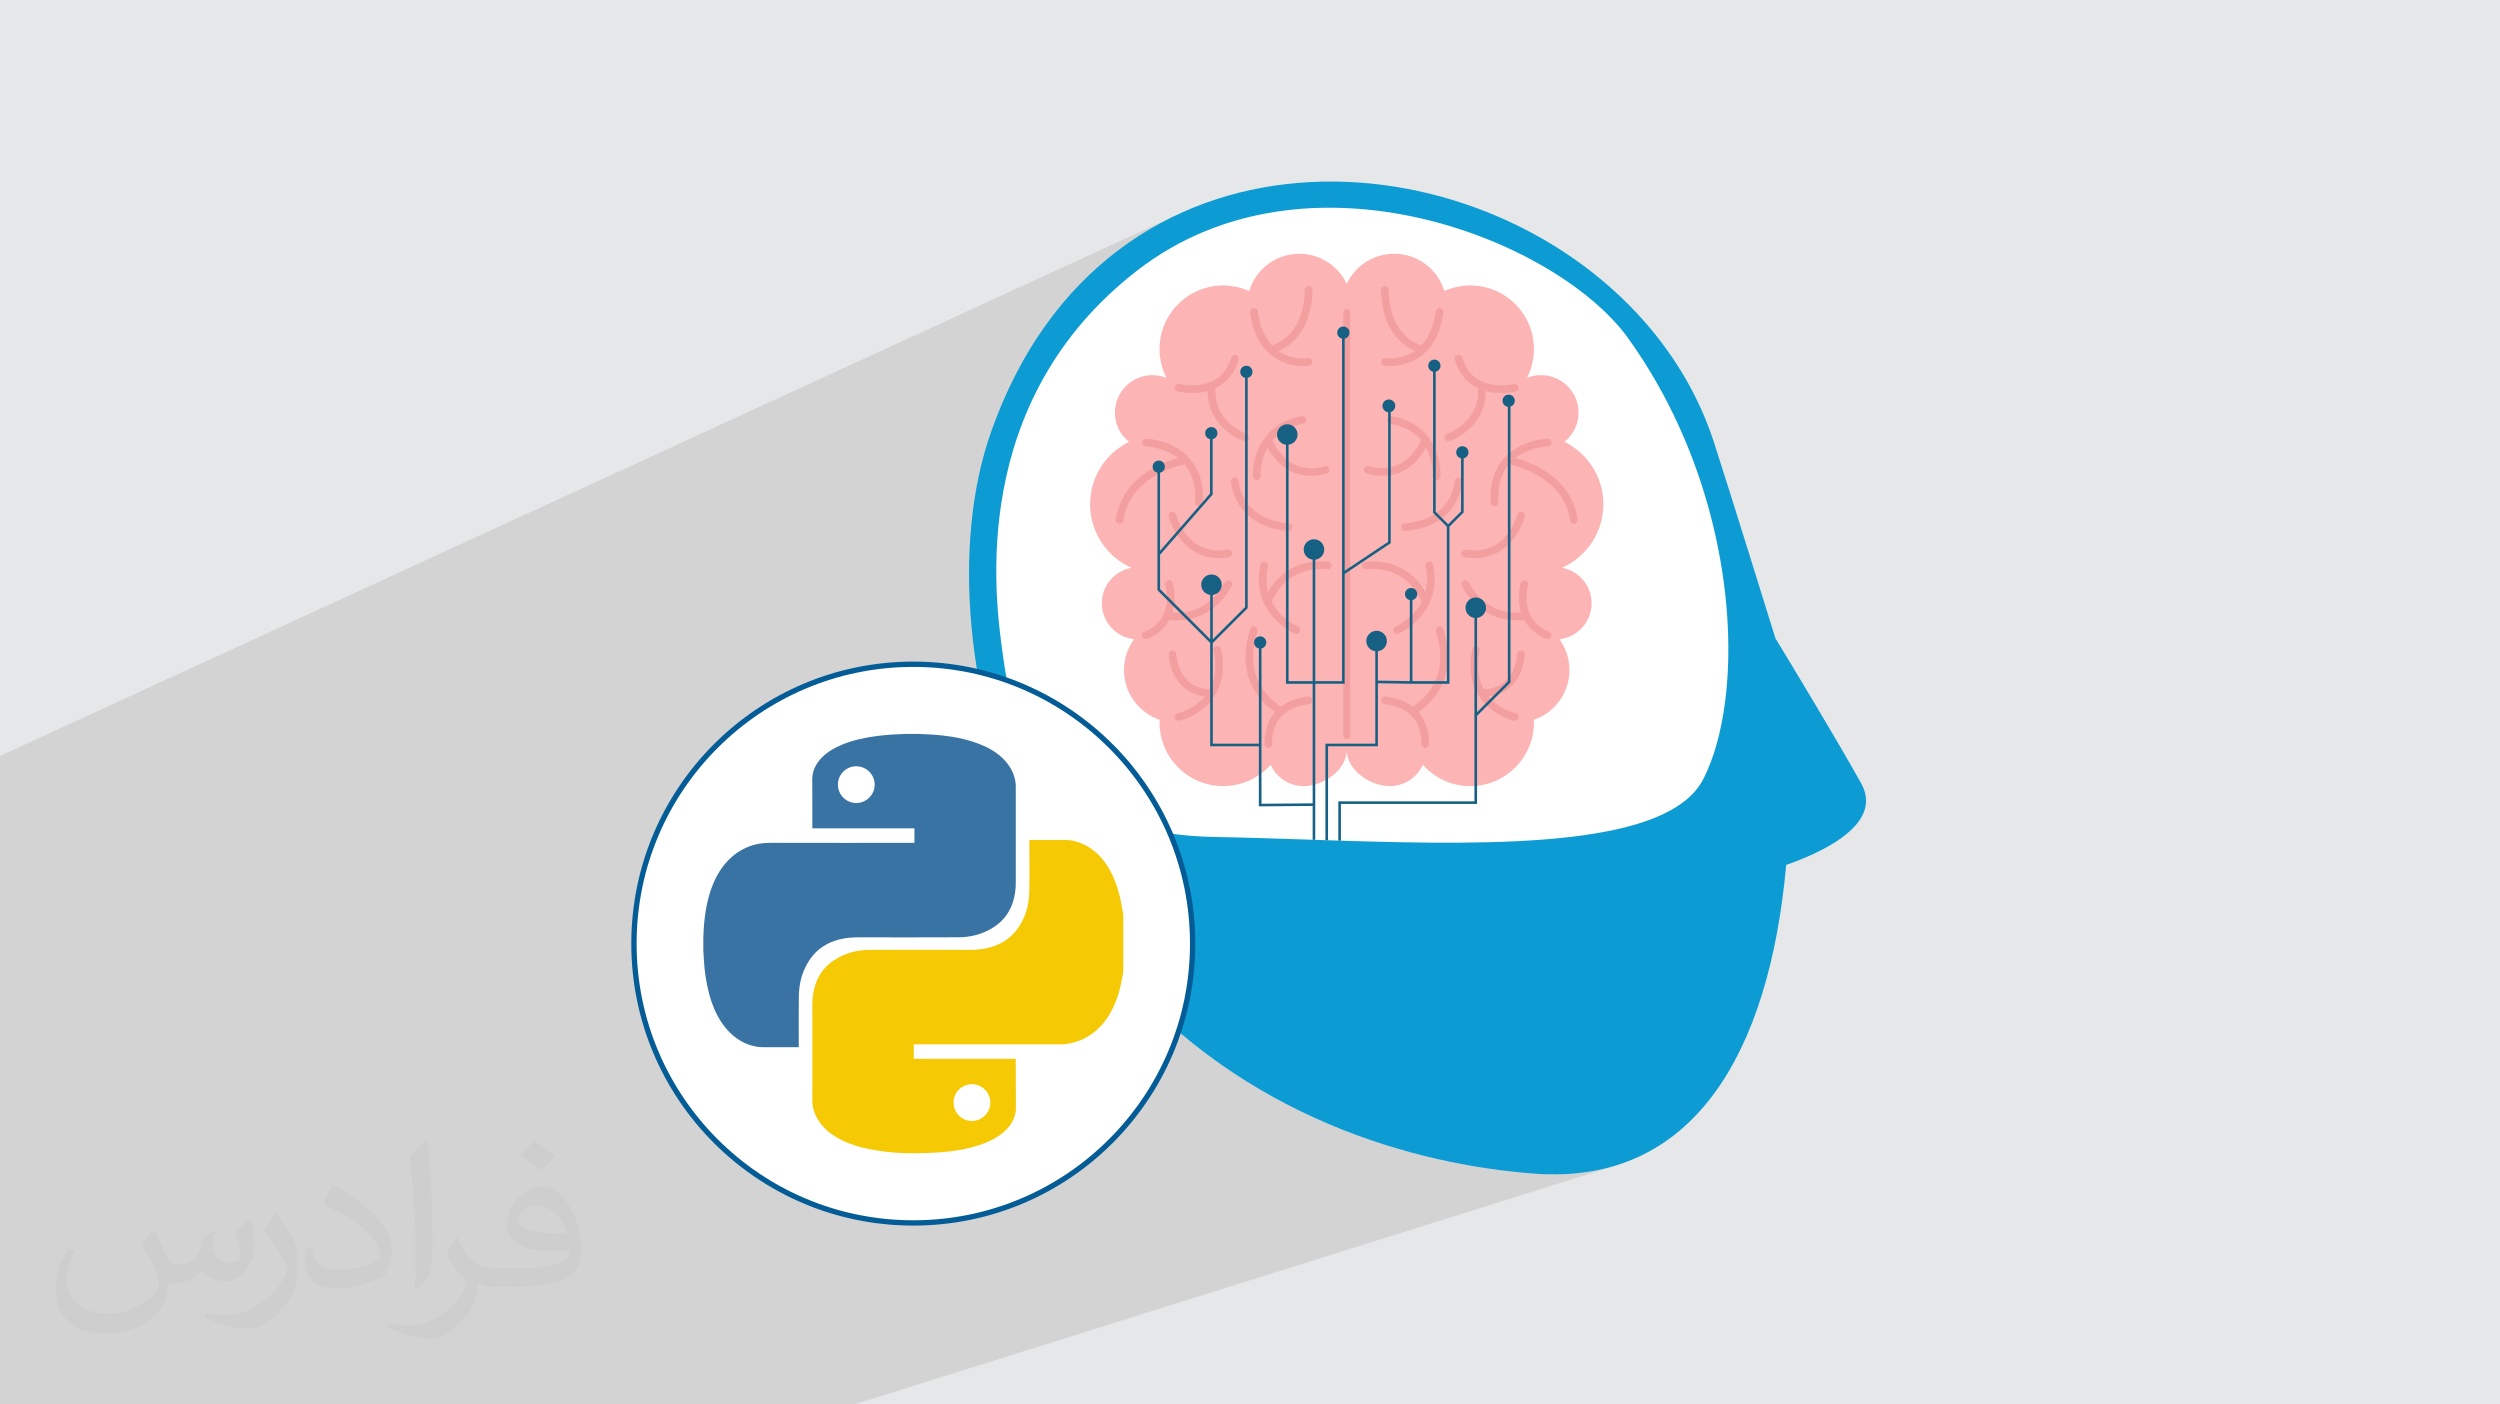 <?xml version="1.0" encoding="UTF-8"?>
<!DOCTYPE svg PUBLIC "-//W3C//DTD SVG 1.1//EN" "http://www.w3.org/Graphics/SVG/1.1/DTD/svg11.dtd">
<!-- Creator: CorelDRAW 2020 (64-Bit) -->
<svg xmlns="http://www.w3.org/2000/svg" xml:space="preserve" width="94.192mm" height="52.917mm" version="1.1" style="shape-rendering:geometricPrecision; text-rendering:geometricPrecision; image-rendering:optimizeQuality; fill-rule:evenodd; clip-rule:evenodd"
viewBox="0 0 9404.92 5283.66"
 xmlns:xlink="http://www.w3.org/1999/xlink"
 xmlns:xodm="http://www.corel.com/coreldraw/odm/2003">
 <defs>
  <style type="text/css">
   <![CDATA[
    .str0 {stroke:#035C96;stroke-width:19.97;stroke-miterlimit:22.926}
    .fil10 {fill:#3873A3}
    .fil0 {fill:#E6E7E8}
    .fil9 {fill:#F5C903}
    .fil8 {fill:white}
    .fil3 {fill:#0C9BD3;fill-rule:nonzero}
    .fil7 {fill:#166084;fill-rule:nonzero}
    .fil6 {fill:#F49F9F;fill-rule:nonzero}
    .fil5 {fill:#FCB4B4;fill-rule:nonzero}
    .fil4 {fill:white;fill-rule:nonzero}
    .fil2 {fill:#373435;fill-opacity:0.031}
    .fil1 {fill:#2B2A29;fill-opacity:0.102}
   ]]>
  </style>
 </defs>
 <g id="Layer_x0020_1">
  <polygon class="fil0" points="-0,0 9404.92,0 9404.92,5283.66 -0,5283.66 "/>
  <polygon class="fil1" points="-0,3840.77 -0,3844.84 -0,3848.74 -0,3850.22 -0,3851.44 -0,3853.18 -0,3861.12 -0,3862.61 -0,3880.68 -0,3881.5 -0,3886.03 -0,3887.75 -0,3889.69 -0,3890.39 -0,3890.43 -0,3893.07 -0,3893.1 -0,3893.24 -0,3899.49 -0,3902.23 -0,3906.55 -0,3908.06 -0,3918.61 -0,3926.13 -0,3927.67 -0,3948.79 -0,3951.56 -0,3961.29 -0,3967.48 -0,3971.08 -0,3976.52 -0,3983.92 -0,3984.95 -0,3985.63 -0,3986.76 -0,3988.8 -0,3988.9 -0,3989.21 -0,3990.72 -0,3990.94 -0,3991.93 -0,3996.87 -0,4006.27 -0,4007.67 -0,4015.53 -0,4021.3 -0,4022.74 -0,4025.48 -0,4033.74 -0,4039.77 -0,4040.91 -0,4046.47 -0,4046.61 -0,4047.23 -0,4049.88 -0,4052.6 -0,4053.98 -0,4054.31 -0,4056.62 -0,4057.68 -0,4057.95 -0,4063.63 -0,4067.27 -0,4067.95 -0,4072.08 -0,4074.67 -0,4085.21 -0,4090.43 -0,4090.61 -0,4090.88 -0,4094.23 -0,4095.31 -0,4097.91 -0,4109 -0,4110.38 -0,4111 -0,4112.14 -0,4113.8 -0,4114.29 -0,4114.33 -0,4115.34 -0,4117.21 -0,4117.42 -0,4117.87 -0,4118.68 -0,4122.8 -0,4122.99 -0,4125.85 -0,4133.2 -0,4136.29 -0,4136.55 -0,4137.83 -0,4138.58 -0,4143.77 -0,4147.5 -0,4149.19 -0,4150.38 -0,4151.23 -0,4152.57 -0,4153.58 -0,4155.3 -0,4160.08 -0,4160.59 -0,4162.35 -0,4165.41 -0,4170.95 -0,4173.54 -0,4173.95 -0,4176.54 -0,4176.64 -0,4181.3 -0,4181.32 -0,4182.49 -0,4183.02 -0,4185.7 -0,4190.98 -0,4209.35 -0,4217.2 -0,4217.33 -0,4217.69 -0,4218.83 -0,4220.89 -0,4223.26 -0,4225.76 -0,4230.62 -0,4233.98 -0,4234.2 -0,4240.75 -0,4242.28 -0,4244.2 -0,4247.17 -0,4260.22 -0,4260.42 -0,4260.92 -0,4261.09 -0,4265.43 -0,4268.42 -0,4269.47 -0,4270.22 -0,4275.48 -0,4275.64 -0,4282.91 -0,4293.17 -0,4295.91 -0,4296.61 -0,4300.63 -0,4301.25 -0,4302.93 -0,4305.69 -0,4307.54 -0,4307.56 -0,4314.49 -0,4318.27 -0,4318.84 -0,4319.22 -0,4320.68 -0,4322.59 -0,4323.92 -0,4324.21 -0,4324.44 -0,4330.13 -0,4331.99 -0,4349.43 -0,4350.35 -0,4356.25 -0,4359.42 -0,4359.69 -0,4361.95 -0,4372.9 -0,4387.95 -0,4390.26 -0,4391.56 -0,4408.13 -0,4412.67 -0,4413.42 -0,4421.9 -0,4422.42 -0,4423.97 -0,4424.09 -0,4425.24 -0,4425.44 -0,4429.73 -0,4430.62 -0,4431.35 -0,4432.71 -0,4434.77 -0,4438.31 -0,4445.72 -0,4446.79 -0,4451.2 -0,4452.05 -0,4457.77 -0,4464.53 -0,4468.99 -0,4471.77 -0,4471.99 -0,4475.14 -0,4476.08 -0,4485.1 -0,4488.49 -0,4488.89 -0,4491.6 -0,4492.53 -0,4497.02 -0,4500.19 -0,4508.49 -0,4509.66 -0,4523.59 -0,4524.42 -0,4527.25 -0,4529.54 -0,4531.02 -0,4535.65 -0,4546.65 -0,4548.08 -0,4549.39 -0,4556.22 -0,4568.19 -0,4573.87 -0,4575.25 -0,4577.28 -0,4594.61 -0,4595.7 -0,4595.72 -0,4595.8 -0,4601.14 -0,4605.25 -0,4616.43 -0,4616.51 -0,4617.21 -0,4618.99 -0,4621.83 -0,4623.26 -0,4627.17 -0,4634.57 -0,4634.98 -0,4639.43 -0,4641.12 -0,4642.4 -0,4644.45 -0,4645.02 -0,4646.74 -0,4648.93 -0,4652.38 -0,4656.22 -0,4659.1 -0,4659.99 -0,4678.16 -0,4686.66 -0,4688.26 -0,4698.54 -0,4699.2 -0,4702.94 -0,4709.38 -0,4709.73 -0,4710.08 -0,4710.28 -0,4717 -0,4720.53 -0,4723.38 -0,4723.67 -0,4729.55 -0,4732.01 -0,4742.55 -0,4742.57 -0,4743.34 -0,4744.68 -0,4748.32 -0,4757.18 -0,4760.15 -0,4767.72 -0,4768.28 -0,4778.68 -0,4790.26 -0,4804.82 -0,4805.84 -0,4813.57 -0,4813.73 -0,4815.43 -0,4821.81 -0,4825.1 -0,4826.21 -0,4828.71 -0,4843.45 -0,4849 -0,4869.01 -0,4873.21 -0,4877.06 -0,4877.14 -0,4884.07 -0,4888.84 -0,4892.49 -0,4903.61 -0,4904.9 -0,4912.37 -0,4928.75 -0,4944.89 -0,4945.73 -0,4980.55 -0,4982.33 -0,4985.59 -0,4996.26 -0,4998.32 -0,4998.42 -0,4998.46 -0,4998.53 -0,4998.54 -0,5001.56 -0,5008.79 -0,5014.29 -0,5017.53 -0,5037.39 -0,5041.38 -0,5047.17 -0,5058.04 -0,5170.53 -0,5179.89 -0,5180.45 -0,5194.41 -0,5218.05 -0,5264.26 -0,5283.66 145.98,5283.66 149.58,5283.66 160.55,5283.66 189.45,5283.66 231.12,5283.66 351.79,5283.66 588.64,5283.66 588.77,5283.66 598.96,5283.66 615.22,5283.66 662.15,5283.66 801.47,5283.66 825.67,5283.66 825.68,5283.66 847.38,5283.66 1563.78,5283.66 3022.81,5283.66 3212.8,5283.66 6075.9,4385.42 6029.6,4397.78 5981.54,4407.27 5931.72,4413.81 5880.1,4417.35 5826.68,4417.83 5771.43,4415.19 5728.69,4411.59 5684.92,4407.11 5640.2,4401.72 5594.58,4395.37 5548.13,4388.02 5500.9,4379.63 5452.97,4370.16 5404.41,4359.56 5355.26,4347.81 5305.61,4334.84 5255.49,4320.63 5205,4305.12 5154.18,4288.3 5103.09,4270.1 5051.81,4250.48 5000.4,4229.41 4948.92,4206.84 4897.43,4182.75 4845.99,4157.07 4794.68,4129.77 4743.56,4100.81 4692.68,4070.16 4642.1,4037.76 4591.92,4003.57 4576.04,3992.08 6719.65,3253.84 6719.63,3253.84 4576.03,3992.08 4542.15,3967.55 4492.91,3929.68 4444.21,3889.89 4396.15,3848.15 4348.79,3804.43 4304.58,3761.03 6192.36,3088.94 6225.92,3076.27 6257.34,3062.43 6286.48,3047.4 6313.28,3031.12 6337.64,3013.54 6359.44,2994.62 6378.6,2974.32 6395.03,2952.59 6408.62,2929.4 6415.68,2914.97 6422.5,2900.01 6429.06,2884.54 6435.36,2868.56 6441.4,2852.08 6447.18,2835.12 6452.69,2817.67 6457.93,2799.77 6462.9,2781.42 6467.59,2762.63 6471.99,2743.4 6476.12,2723.75 6479.95,2703.7 6483.48,2683.24 6486.73,2662.4 6489.68,2641.18 6490.63,2633.68 6491.55,2626.13 6492.43,2618.55 6493.27,2610.91 6494.08,2603.22 6494.85,2595.5 6495.57,2587.73 6496.26,2579.92 6498.87,2544.63 6500.71,2508.56 6501.76,2471.77 6502,2434.28 6501.42,2396.15 6500.01,2357.41 6497.74,2318.1 6494.63,2278.27 6490.63,2237.96 6485.74,2197.2 6479.96,2156.05 6473.25,2114.53 6465.61,2072.69 6457.03,2030.59 6447.49,1988.24 6436.97,1945.69 6425.47,1903 6412.97,1860.19 6399.45,1817.32 6384.91,1774.41 6369.33,1731.53 6352.68,1688.69 6334.96,1645.95 6316.17,1603.34 6296.27,1560.91 6275.26,1518.7 6253.12,1476.75 6229.85,1435.11 6205.42,1393.8 6179.81,1352.88 6153.03,1312.38 6125.06,1272.35 6098.1,1237.56 6067.36,1202.88 6033.04,1168.49 5995.28,1134.55 5954.3,1101.22 5910.25,1068.65 5863.31,1037.02 5813.69,1006.47 5761.54,977.16 5707.04,949.27 5650.39,922.95 5591.74,898.36 5531.3,875.66 5469.22,855.02 5405.71,836.57 5340.92,820.51 5275.05,806.98 5208.28,796.14 5140.78,788.17 5072.73,783.19 5004.3,781.41 4935.7,782.94 4867.07,787.99 4798.63,796.68 4730.52,809.2 4662.94,825.69 4596.07,846.33 4530.09,871.25 4465.18,900.65 4039.23,1094.83 4061.94,1069.57 4132.44,1002.24 4206.39,941.72 4283.46,887.9 4363.32,840.64 4445.69,799.81 -0,2843.97 -0,2936.3 -0,3114.12 -0,3125.07 -0,3187.09 -0,3217.24 -0,3246.01 -0,3246.49 -0,3253.26 -0,3254.45 -0,3256.16 -0,3262.75 -0,3270.57 -0,3271.63 -0,3271.8 -0,3299.29 -0,3306.6 -0,3345.89 -0,3357.17 -0,3358.19 -0,3366.5 -0,3369.51 -0,3375.1 -0,3376.36 -0,3377.34 -0,3381.05 -0,3383.75 -0,3384.75 -0,3384.91 -0,3388.07 -0,3389.32 -0,3389.99 -0,3392.61 -0,3407.12 -0,3416.02 -0,3416.07 -0,3419.6 -0,3419.67 -0,3419.72 -0,3425.41 -0,3428.67 -0,3437.86 -0,3445.91 -0,3454.04 -0,3457.6 -0,3457.97 -0,3462.9 -0,3466.41 -0,3466.79 -0,3477.58 -0,3493.38 -0,3495.39 -0,3497.52 -0,3497.61 -0,3499.47 -0,3503.2 -0,3509.55 -0,3510.77 -0,3517.06 -0,3561.26 -0,3574 -0,3578.85 -0,3580.87 -0,3588.78 -0,3589.4 -0,3596.13 -0,3599.41 -0,3600.5 -0,3602.93 -0,3603.3 -0,3608.97 -0,3612.1 -0,3615.86 -0,3615.87 -0,3616.01 -0,3622.02 -0,3626.24 -0,3628.7 -0,3629.02 -0,3629.65 -0,3631.37 -0,3634.53 -0,3638.06 -0,3638.43 -0,3638.61 -0,3640.35 -0,3643.59 -0,3643.73 -0,3646.29 -0,3648.14 -0,3649.86 -0,3649.88 -0,3653.3 -0,3654.23 -0,3660.56 -0,3665.31 -0,3665.38 -0,3665.46 -0,3667.66 -0,3669.79 -0,3674.53 -0,3675.55 -0,3679.53 -0,3685.16 -0,3686.38 -0,3688.56 -0,3688.9 -0,3702.43 -0,3711.15 -0,3718.2 -0,3721.64 -0,3722.79 -0,3724.24 -0,3740.69 -0,3747.09 -0,3751.14 -0,3752.09 -0,3752.91 -0,3753.83 -0,3753.91 -0,3766.07 -0,3768.13 -0,3769.73 -0,3771.19 -0,3773.59 -0,3777.26 -0,3777.4 -0,3779.94 -0,3782.02 -0,3783.1 -0,3789.98 -0,3791.74 -0,3792.44 -0,3797.32 -0,3811.71 -0,3826.38 -0,3835.28 "/>
  <path class="fil2" d="M578.49 4627.69c17.95,27.21 29.6,53.36 40.96,82.43 8.45,16.91 12.93,48.09 52.57,48.09 11.61,0 28.28,-3.42 43.06,-11.61 16.63,-8.73 29.32,-21.94 35.94,-42l15.85 -53.36 38.57 -19.02 2.64 2.64c-5.27,20.09 -6.59,39.36 -6.59,54.43 0,44.63 38.57,61.56 69.22,61.56 17.95,0 34.09,-8.73 34.09,-25.11 0,-21.13 -8.98,-57.06 -20.62,-89.29 17.95,-17.95 35.94,-35.94 56.53,-50.47l3.17 1.6c8.98,38.04 14,75.56 14,100.66 0,24.57 -10.83,51.79 -19.81,69.49 -18.49,34.87 -51.25,62.62 -90.87,62.62 -30.1,0 -63.65,-15.07 -86.66,-43.06l-1.32 0c-21.66,26.96 -55.22,51.25 -108.86,51.25l-16.63 0c-2.64,35.41 -10.29,60.49 -21.94,82.95 -31.95,62.34 -126.81,106.47 -216.1,106.47 -124.17,0 -186.51,-71.59 -186.51,-166.96 0,-58.91 19.27,-113.6 48.88,-152.42l24.29 10.04c-18.49,35.41 -30.91,68.68 -30.91,101.45 0,89.29 72.66,131.83 156.4,131.83 77.68,0 173.83,-49.41 191.28,-106.72 -6.59,-62.62 -30.1,-91.93 -66.04,-148.99 10.83,-19.02 24.83,-38.04 42.28,-58.38l3.17 0 0 0 0 0 -0.02 -0.09zm1432.13 -336.04c26.15,16.39 51.79,35.66 76.87,57.85 -14,19.81 -31.45,37.79 -53.11,53.64 -25.11,-20.34 -50.19,-37.79 -75.84,-56.27 17.42,-19.55 34.62,-38.29 52.04,-55.22l0 0 0 0 0 0 0 0 0 0 0.03 0zm13.47 244.11c-42.28,0 -76.87,27.75 -76.87,48.34 0,44.13 84.53,57.85 185.72,57.31 -12.68,-51.79 -57.06,-105.68 -108.86,-105.68l0.01 0.03zm-94.86 236.19c54.96,0 103.04,-1.6 139.74,-10.83 40.96,-10.29 75.56,-30.91 75.56,-45.17 0,-3.7 0,-8.19 -1.32,-11.89 -22.98,2.11 -49.41,2.11 -72.38,2.11 -74.49,0 -131.55,-16.91 -154.02,-58.66 -5.55,-11.61 -9.51,-24.57 -9.51,-39.36 0,-40.43 17.42,-79.79 48.09,-107 25.61,-22.45 53.89,-36.44 82.67,-36.44 52.04,0 93.51,41.75 122.57,107.54 15.85,35.94 26.68,77.4 26.68,129.72 0,34.87 -9.51,64.19 -31.17,85.85 -40.43,39.11 -114.92,53.89 -229.04,53.89l-51.79 0 0 0 -13.47 0c-28.28,0 -48.62,-5.02 -64.72,-17.42l-2.64 0c0.79,6.59 1.32,12.93 1.32,19.02 0,25.61 -8.45,58.38 -25.61,84.53 -50.72,75.3 -105.68,108.04 -153.24,108.04 -48.09,0 -107,-18.49 -160.11,-42.54l9.51 -18.49c17.17,7.13 40.96,11.89 73.7,11.89 85.85,0 198.66,-82.43 212.66,-163 -3.17,-6.59 -8.98,-15.32 -17.17,-24.57 -25.11,-29.85 -40.96,-54.68 -55.75,-80.83 12.68,-25.11 24.29,-45.17 35.13,-63.4l4.49 -0.53c36.72,74.77 69.99,117.55 144.23,117.55l11.61 0 0 0 53.89 0 0 0 0 0 0 0 0 0 0 0 0.09 0.01zm-371.98 79c6.34,-34.34 6.87,-72.91 6.87,-108.86l0 -53.36c0,-99.6 -12.68,-244.36 -22.98,-338.68 17.95,-19.27 43.06,-42 62.87,-57.31l5.81 1.6c13.47,118.62 16.63,256 16.63,383.06 0,33.3 -1.32,65.79 -4.49,89.55 -1.85,30.1 -19.27,52.83 -56.53,87.7l-8.19 -3.7zm-382.8 -157.19c1.85,46.77 24.83,83.49 105.15,83.49 49.93,0 92.19,-12.93 138.96,-35.13 8.45,-3.7 12.93,-8.73 12.93,-12.93 0,-29.32 -22.45,-68.15 -60.23,-103.55 -36.72,-33.3 -85.34,-62.62 -130.76,-82.18 -15.6,-6.59 -20.62,-13.47 -20.62,-20.09 0,-13.47 17.95,-41.75 32.77,-62.09l5.02 -0.53c52.04,27.21 110.17,67.64 153.24,112.53 39.11,41.47 63.4,83.49 63.4,129.19 0,33.81 -10.29,65.51 -26.96,95.11 -57.06,28.79 -117.83,50.72 -178.06,50.72 -73.17,0 -123.1,-34.34 -123.1,-114.92 0,-8.73 0,-22.19 3.17,-39.64l25.11 0 0 0 0 0 0 0 0 0 0 0 -0.02 0zm-132.37 -132.9l45.45 73.45c16.63,27.21 32.23,56.81 32.23,103.55l0 59.7c0,48.34 -30.91,100.13 -80.83,151.38 -39.11,34.62 -73.7,49.41 -105.68,49.41 -47.55,0 -101.98,-14.79 -164.85,-41.75l7.13 -18.49c19.81,5.27 42.79,9.77 71.06,9.77 90.36,-0.53 182.8,-66.57 225.08,-147.15 5.02,-9.26 6.87,-17.95 6.87,-24.04 0,-9.26 -5.02,-19.55 -8.98,-28.79 -22.98,-43.31 -48.62,-82.95 -76.87,-119.68 14.79,-23.25 29.6,-45.7 45.7,-67.9l3.7 0.53 0 0 0 0 0 0 0 0 0 0 -0.02 0.01z"/>
  <g id="_3029306281392">
   <g>
    <path class="fil3" d="M7014.15 3048.41c-0.75,2.33 -1.58,4.66 -2.48,6.97 -0.27,0.73 -0.58,1.44 -0.87,2.15 -0.46,1.21 -0.99,2.38 -1.53,3.55 -0.33,0.75 -0.68,1.49 -1.01,2.2 -24.8,53.46 -85.53,97.13 -147.66,130.06 -5.01,2.67 -10.04,5.27 -15.05,7.8 -48.16,24.24 -95.51,41.97 -125.92,52.7l-0.02 0c-63.98,708.05 -349.14,1206.41 -948.19,1161.34 -450.25,-33.87 -1085.86,-210.11 -1559.96,-754.29 -132.11,-151.63 -266,-330.59 -360.01,-543.94 -207.68,-471.31 -276.1,-1058.51 -122.54,-1493.58 431.32,-1222.03 1827.93,-1135.76 2461.35,-409.17 113.04,129.67 201.83,279.72 256.44,446.37 52.39,159.93 232.13,740.3 232.13,740.3 57.28,94.2 233.9,386.05 323.85,547.94 19.44,36.01 21.37,69.27 11.45,99.58l0.01 0.01z"/>
    <path class="fil4" d="M6496.26 2579.92c-1.78,20.88 -3.98,41.32 -6.58,61.26 -14.9,114.14 -42.73,212.71 -81.06,288.21 -129.53,255.46 -758.96,252.13 -1364.11,233.22 -3.27,-0.11 -6.55,-0.23 -9.83,-0.34 -12.87,-0.37 -25.75,-0.82 -38.63,-1.22 -3.27,-0.12 -6.55,-0.2 -9.82,-0.31 -12.81,-0.45 -25.57,-0.86 -38.29,-1.27 -3.28,-0.11 -6.56,-0.22 -9.83,-0.33 -126.41,-4.2 -250.41,-8.45 -367.03,-10.45 -533.41,-9.28 -701.39,-284.57 -763.75,-507.51 -5.87,-21 -10.83,-41.46 -15.03,-61.26 -10.04,-47.15 -16.05,-90.19 -20.84,-125.47 -28.36,-207.39 -130.47,-943.9 507.16,-1437.27 637.64,-493.4 1579.69,-116.1 1846.43,255.17 304.85,424.34 403.2,935.38 371.2,1307.57z"/>
    <path class="fil5" d="M5876.2 2135.91c91.66,-40.59 155.61,-132.32 155.61,-239.01 0,-103.01 -59.61,-192.08 -146.2,-234.62 32.19,-25.85 52.81,-65.51 52.81,-110 0,-77.89 -63.14,-141.03 -141.04,-141.03 -18.67,0 -36.49,3.66 -52.82,10.26 21.57,-42.33 30.79,-91.48 23.6,-142.09 -18.6,-130.79 -139.7,-221.73 -270.48,-203.14 -22.7,3.22 -44.17,9.54 -64.09,18.44 -24.56,-81.04 -99.82,-140.05 -188.87,-140.05 -78.73,0 -146.69,46.11 -178.37,112.8 -31.66,-66.69 -99.62,-112.8 -178.35,-112.8 -89.07,0 -164.32,59.01 -188.88,140.05 -19.92,-8.91 -41.41,-15.23 -64.08,-18.44 -130.78,-18.59 -251.89,72.35 -270.48,203.14 -7.2,50.61 2.03,99.77 23.59,142.09 -16.32,-6.6 -34.14,-10.26 -52.83,-10.26 -77.88,0 -141.02,63.13 -141.02,141.03 0,44.49 20.62,84.15 52.81,110 -86.6,42.55 -146.21,131.61 -146.21,234.62 0,106.69 63.95,198.42 155.61,239.01 -63.37,11.47 -111.45,66.9 -111.45,133.58 0,70.13 53.17,127.85 121.4,135.03 -23.87,32.62 -38.01,72.84 -38.01,116.36 0,86.78 56.09,160.43 133.97,186.81 -0.15,3.45 -0.24,6.93 -0.24,10.43 0,132.09 107.09,239.2 239.19,239.2 71.11,0 134.97,-31.06 178.78,-80.32 21.22,47.33 68.71,80.32 123.94,80.32 75,0 162.26,-60.81 162.26,-135.8 0,-0.32 -0.02,-0.63 -0.03,-0.95l0.07 0c-0.01,0.32 -0.04,0.63 -0.04,0.95 0,75 87.28,135.8 162.27,135.8 55.23,0 102.72,-32.99 123.94,-80.32 43.8,49.26 107.68,80.32 178.78,80.32 132.11,0 239.2,-107.11 239.2,-239.2 0,-3.5 -0.09,-6.98 -0.25,-10.43 77.89,-26.38 133.97,-100.03 133.97,-186.81 0,-43.52 -14.13,-83.74 -38,-116.36 68.22,-7.18 121.39,-64.89 121.39,-135.03 0,-66.68 -48.07,-122.11 -111.45,-133.58z"/>
    <path class="fil6" d="M4533.04 2660.2c13.03,-11.54 26.33,-26.21 37.67,-44.49 0.25,-0.38 0.49,-0.77 0.72,-1.17 16.97,-27.83 29.35,-63.96 29.35,-110.17 0,-19.09 -2.11,-39.92 -6.87,-62.58 -1.65,-7.8 -9.32,-12.8 -17.11,-11.14 -7.81,1.63 -12.82,9.29 -11.16,17.11 13.41,63.68 3.87,110.83 -15.11,145.5 -26.09,-0.36 -113.77,-10.8 -125.41,-133.37 -0.75,-7.95 -7.8,-13.78 -15.75,-13.02 -7.94,0.75 -13.77,7.75 -13.02,15.76 11.72,123.45 91.88,151.66 135.56,157.79 -40.17,47.77 -96.73,61.95 -100.98,62.94 -7.77,1.81 -12.6,9.56 -10.81,17.33 1.82,7.78 9.58,12.61 17.34,10.81 2.09,-0.48 51.46,-12.26 95.58,-51.31z"/>
    <path class="fil6" d="M4398.89 2331.87c15.18,2.11 44.04,4.13 78.19,-3.4 45.66,-10.05 109.86,-39.71 156.48,-123.87 1.22,-2.23 1.8,-4.63 1.8,-6.99 0,-5.08 -2.68,-10.02 -7.45,-12.66 -6.98,-3.86 -15.77,-1.33 -19.63,5.65 -63.19,114.09 -159.61,117.4 -197.76,113.65 5.02,-16.03 8.12,-34.36 8.12,-55.45 0,-16.4 -1.84,-34.42 -6,-54.18 -1.64,-7.82 -9.32,-12.81 -17.11,-11.16 -7.81,1.63 -12.82,9.28 -11.16,17.11 29.67,140.9 -73.38,174.05 -77.89,175.42 -7.63,2.28 -11.97,10.3 -9.72,17.93 2.26,7.66 10.29,12.03 17.95,9.77 0.85,-0.25 54.27,-16.86 84.18,-71.82z"/>
    <path class="fil6" d="M4659.55 1352.99c0.4,-1.35 0.58,-2.71 0.58,-4.03 0,-6.26 -4.1,-12.04 -10.41,-13.88 -7.67,-2.23 -15.67,2.18 -17.9,9.84 -14.77,50.75 -44.75,77.72 -76.84,91.52 -1.1,0.32 -2.13,0.74 -3.11,1.29 -52.9,21.3 -110.36,7.99 -114.23,7.06 -7.74,-1.9 -15.55,2.84 -17.45,10.57 -1.93,7.77 2.83,15.58 10.56,17.48 1.84,0.46 45.45,10.93 95.3,1.91 5.57,-1.01 11.35,-2.31 17.24,-3.91 -0.51,70.01 32.95,116.16 62.73,143.3 35.08,32 71.97,44.61 73.52,45.13 7.56,2.54 15.73,-1.54 18.28,-9.09 0.51,-1.53 0.76,-3.09 0.76,-4.6 0,-6.03 -3.79,-11.65 -9.82,-13.7 -5.18,-1.77 -124.36,-43.81 -116.15,-171.86 35.3,-16.73 69.87,-48.3 86.95,-107.03z"/>
    <path class="fil6" d="M4758.72 1645.73c-0.18,0.26 -0.39,0.5 -0.56,0.77 -11.5,15.48 -19.84,31.33 -25.87,45.99 -21.12,51.46 -18.76,98.32 -18.64,100.3 0.44,7.96 7.25,14.03 15.21,13.6 7.95,-0.43 14.06,-7.28 13.64,-15.21 -0.21,-3.85 -2.39,-57.04 25.88,-107.84 39.37,73.72 94.14,97.6 134.91,104.28 48.44,7.94 87.22,-6.18 88.85,-6.78 5.81,-2.17 9.4,-7.68 9.4,-13.54 0,-1.65 -0.29,-3.34 -0.9,-5 -2.75,-7.47 -11.04,-11.3 -18.53,-8.57 -5.31,1.95 -128.86,45.13 -195,-97.63 23.63,-28.17 59.69,-52.3 114.65,-62.09 7,-1.25 11.92,-7.35 11.92,-14.21 0,-0.85 -0.08,-1.69 -0.23,-2.55 -1.39,-7.86 -8.9,-13.1 -16.76,-11.69 -69.06,12.29 -111.67,45.16 -137.94,80.16z"/>
    <path class="fil6" d="M4908.62 1090.57c-2.22,159.56 -95.94,200.45 -123.23,208.96 -28.14,-29.91 -46.27,-72.94 -53.99,-128.36 -1.1,-7.9 -8.4,-13.42 -16.31,-12.31 -7.91,1.09 -13.42,8.44 -12.32,16.31 9.12,65.45 31.92,115.91 67.85,150.5 0.12,0.12 0.23,0.24 0.36,0.35 5.56,5.33 11.43,10.31 17.62,14.89 62.68,46.2 133.81,35.18 136.79,34.69 7.1,-1.15 12.12,-7.28 12.12,-14.24 0,-0.78 -0.06,-1.56 -0.19,-2.35 -1.29,-7.88 -8.73,-13.22 -16.59,-11.93 -0.59,0.11 -58.58,9.07 -110.49,-26.26 14.11,-6.23 32.24,-16.42 50.4,-32.69 34.24,-30.67 75.39,-89.76 76.87,-197.14 0,-0.08 0,-0.14 0,-0.21 0,-7.89 -6.34,-14.33 -14.25,-14.45 -7.99,-0.11 -14.54,6.26 -14.65,14.24z"/>
    <path class="fil6" d="M4226.04 1958.09c10.67,-73.58 53.46,-131.62 127.19,-172.5 43.75,-24.25 86.13,-35.07 103.03,-38.7 29.72,35.48 43.06,83.26 39.6,142.26 -0.48,8.01 5.61,14.81 13.57,15.28 7.97,0.46 14.82,-5.61 15.28,-13.58 0.39,-6.71 0.6,-13.3 0.6,-19.78 0,-61.12 -17.6,-111.23 -52.46,-149.16 -0.18,-0.18 -0.36,-0.35 -0.52,-0.54 -0.09,-0.09 -0.18,-0.18 -0.26,-0.27 -62.71,-67.42 -157.08,-70.65 -161.09,-70.75 -7.97,-0.2 -14.58,6.09 -14.8,14.06 -0.17,7.83 6.07,14.61 14.04,14.84 0.76,0.02 68.23,2.53 121.36,43.88 -22.61,6.1 -56.36,17.35 -91.55,36.75 -81.38,44.84 -130.68,111.95 -142.58,194.05 -1.16,7.91 4.31,15.24 12.22,16.39 7.9,1.14 15.23,-4.33 16.38,-12.22z"/>
    <path class="fil6" d="M4721.55 2356.87c-7.59,-2.47 -15.75,1.69 -18.2,9.29 -38.75,119.2 -6.88,200.48 26.68,247.67 23.11,32.5 49.83,53.45 66.77,64.65 -46,52.82 -39.75,121.03 -39.65,122.08 0.83,7.93 7.92,13.65 15.84,12.85 7.92,-0.81 13.7,-7.86 12.9,-15.83 -0.51,-5.34 -11.26,-131.37 138.86,-148.96 7.36,-0.86 12.77,-7.11 12.77,-14.33 0,-0.56 -0.03,-1.13 -0.1,-1.7 -0.93,-7.94 -8.11,-13.61 -16.04,-12.67 -45.8,5.37 -78.9,19.74 -102.83,38.15 -13.35,-8.15 -41.34,-27.75 -64.96,-60.99 -43.22,-60.78 -50.89,-135.46 -22.76,-221.99 2.47,-7.6 -1.69,-15.74 -9.28,-18.21z"/>
    <path class="fil6" d="M4804.42 2180.25c-15.29,16.26 -26.39,32.84 -34.14,46.68 -7.05,-27.34 -8.45,-59.46 -0.21,-96.83 1.72,-7.77 -3.21,-15.49 -11,-17.21 -7.79,-1.72 -15.5,3.21 -17.21,10.99 -13.38,60.63 -3.8,109.1 13.67,146.21 0.26,0.68 0.57,1.33 0.94,1.96 10.04,20.77 22.52,37.92 34.76,51.55 36.7,40.9 78.1,59.11 79.85,59.86 7.31,3.17 15.79,-0.2 18.97,-7.51 0.82,-1.87 1.21,-3.82 1.21,-5.74 0,-5.57 -3.25,-10.89 -8.68,-13.26 -3.94,-1.73 -65.43,-29.47 -98.09,-92.84 9.82,-24.89 61.92,-135.3 209.19,-122.71 7.95,0.67 14.95,-5.21 15.63,-13.17 0.03,-0.42 0.06,-0.83 0.06,-1.24 0,-7.43 -5.69,-13.75 -13.23,-14.38 -97.97,-8.38 -158.32,32.16 -191.71,67.65z"/>
    <path class="fil6" d="M4424.75 1935.72c-1.96,-7.73 -9.79,-12.42 -17.51,-10.49 -7.75,1.94 -12.46,9.78 -10.52,17.52 0.46,1.87 11.81,46.18 45.02,87.38 31.24,38.73 88.1,81.7 181.52,66.38 7.08,-1.15 12.12,-7.28 12.12,-14.24 0,-0.78 -0.07,-1.57 -0.19,-2.36 -1.3,-7.87 -8.73,-13.21 -16.6,-11.92 -152.16,24.95 -192.2,-125.84 -193.83,-132.27z"/>
    <path class="fil6" d="M4645.1 1795.95c-7.98,0.32 -14.15,7 -13.86,15.02 0.08,1.76 2.04,43.38 29.74,87.29 25.44,40.31 78.16,90.27 184.88,99.51 7.95,0.68 14.95,-5.2 15.65,-13.15 0.03,-0.43 0.05,-0.84 0.05,-1.27 0,-7.41 -5.68,-13.73 -13.2,-14.38 -179.53,-15.53 -187.98,-153.35 -188.25,-159.2 -0.35,-7.96 -7.06,-14.14 -15.02,-13.82z"/>
    <path class="fil6" d="M5599.69 2660.2c-13.02,-11.54 -26.33,-26.21 -37.66,-44.49 -0.26,-0.38 -0.5,-0.77 -0.73,-1.17 -16.98,-27.83 -29.36,-63.96 -29.36,-110.17 0,-19.09 2.12,-39.92 6.88,-62.58 1.66,-7.8 9.32,-12.8 17.12,-11.14 7.8,1.63 12.81,9.29 11.15,17.11 -13.41,63.68 -3.86,110.83 15.11,145.5 26.09,-0.36 113.78,-10.8 125.41,-133.37 0.75,-7.95 7.81,-13.78 15.75,-13.02 7.95,0.75 13.77,7.75 13.02,15.76 -11.72,123.45 -91.88,151.66 -135.56,157.79 40.17,47.77 96.74,61.95 100.98,62.94 7.78,1.81 12.6,9.56 10.81,17.33 -1.81,7.78 -9.57,12.61 -17.34,10.81 -2.09,-0.48 -51.46,-12.26 -95.58,-51.31z"/>
    <path class="fil6" d="M5733.84 2331.87c-15.18,2.11 -44.03,4.13 -78.18,-3.4 -45.66,-10.05 -109.87,-39.71 -156.49,-123.87 -1.22,-2.23 -1.8,-4.63 -1.8,-6.99 0,-5.08 2.69,-10.02 7.44,-12.66 6.98,-3.86 15.79,-1.33 19.65,5.65 63.19,114.09 159.61,117.4 197.76,113.65 -5.03,-16.03 -8.13,-34.36 -8.13,-55.45 0,-16.4 1.84,-34.42 6,-54.18 1.65,-7.82 9.32,-12.81 17.12,-11.16 7.8,1.63 12.82,9.28 11.16,17.11 -29.68,140.9 73.37,174.05 77.88,175.42 7.63,2.28 11.97,10.3 9.72,17.93 -2.26,7.66 -10.3,12.03 -17.95,9.77 -0.84,-0.25 -54.28,-16.86 -84.18,-71.82z"/>
    <path class="fil6" d="M5473.18 1352.99c-0.39,-1.35 -0.59,-2.71 -0.59,-4.03 0,-6.26 4.1,-12.04 10.42,-13.88 7.67,-2.23 15.68,2.18 17.91,9.84 14.76,50.75 44.74,77.72 76.84,91.52 1.08,0.32 2.12,0.74 3.09,1.29 52.92,21.3 110.37,7.99 114.25,7.06 7.73,-1.9 15.55,2.84 17.45,10.57 1.92,7.77 -2.83,15.58 -10.58,17.48 -1.83,0.46 -45.44,10.93 -95.29,1.91 -5.57,-1.01 -11.34,-2.31 -17.24,-3.91 0.52,70.01 -32.95,116.16 -62.73,143.3 -35.07,32 -71.97,44.61 -73.52,45.13 -7.56,2.54 -15.73,-1.54 -18.28,-9.09 -0.51,-1.53 -0.76,-3.09 -0.76,-4.6 0,-6.03 3.8,-11.65 9.82,-13.7 5.19,-1.77 124.35,-43.81 116.16,-171.86 -35.31,-16.73 -69.88,-48.3 -86.96,-107.03z"/>
    <path class="fil6" d="M5374.01 1645.73c0.18,0.26 0.4,0.5 0.57,0.77 11.49,15.48 19.84,31.33 25.86,45.99 21.13,51.46 18.77,98.32 18.65,100.3 -0.44,7.96 -7.25,14.03 -15.21,13.6 -7.96,-0.43 -14.06,-7.28 -13.65,-15.21 0.2,-3.85 2.39,-57.04 -25.88,-107.84 -39.38,73.72 -94.14,97.6 -134.91,104.28 -48.44,7.94 -87.22,-6.18 -88.84,-6.78 -5.81,-2.17 -9.41,-7.68 -9.41,-13.54 0,-1.65 0.29,-3.34 0.9,-5 2.75,-7.47 11.03,-11.3 18.53,-8.57 5.32,1.95 128.87,45.13 195.01,-97.63 -23.65,-28.17 -59.69,-52.3 -114.66,-62.09 -7,-1.25 -11.92,-7.35 -11.92,-14.21 0,-0.85 0.08,-1.69 0.23,-2.55 1.4,-7.86 8.91,-13.1 16.75,-11.69 69.07,12.29 111.68,45.16 137.95,80.16z"/>
    <path class="fil6" d="M5224.12 1090.57c2.2,159.56 95.93,200.45 123.22,208.96 28.14,-29.91 46.27,-72.94 53.99,-128.36 1.11,-7.9 8.41,-13.42 16.31,-12.31 7.9,1.09 13.42,8.44 12.33,16.31 -9.13,65.45 -31.93,115.91 -67.85,150.5 -0.13,0.12 -0.24,0.24 -0.37,0.35 -5.56,5.33 -11.42,10.31 -17.62,14.89 -62.69,46.2 -133.8,35.18 -136.79,34.69 -7.1,-1.15 -12.12,-7.28 -12.12,-14.24 0,-0.78 0.07,-1.56 0.19,-2.35 1.29,-7.88 8.73,-13.22 16.59,-11.93 0.6,0.11 58.58,9.07 110.48,-26.26 -14.09,-6.23 -32.22,-16.42 -50.39,-32.69 -34.24,-30.67 -75.38,-89.76 -76.87,-197.14 0,-0.08 0,-0.14 0,-0.21 0,-7.89 6.34,-14.33 14.25,-14.45 7.99,-0.11 14.54,6.26 14.66,14.24z"/>
    <path class="fil6" d="M5906.69 1958.09c-10.67,-73.58 -53.47,-131.62 -127.19,-172.5 -43.75,-24.25 -86.13,-35.07 -103.02,-38.7 -29.72,35.48 -43.08,83.26 -39.61,142.26 0.48,8.01 -5.6,14.81 -13.57,15.28 -7.98,0.46 -14.81,-5.61 -15.29,-13.58 -0.38,-6.71 -0.58,-13.3 -0.58,-19.78 0,-61.12 17.6,-111.23 52.45,-149.16 0.17,-0.18 0.36,-0.35 0.53,-0.54 0.08,-0.09 0.17,-0.18 0.26,-0.27 62.7,-67.42 157.07,-70.65 161.08,-70.75 7.97,-0.2 14.59,6.09 14.81,14.06 0.16,7.83 -6.07,14.61 -14.04,14.84 -0.76,0.02 -68.25,2.53 -121.37,43.88 22.62,6.1 56.37,17.35 91.55,36.75 81.38,44.84 130.68,111.95 142.58,194.05 1.16,7.91 -4.32,15.24 -12.22,16.39 -7.9,1.14 -15.22,-4.33 -16.38,-12.22z"/>
    <path class="fil6" d="M5411.19 2356.87c7.58,-2.47 15.74,1.69 18.2,9.29 38.74,119.2 6.87,200.48 -26.69,247.67 -23.11,32.5 -49.83,53.45 -66.77,64.65 46.01,52.82 39.76,121.03 39.66,122.08 -0.84,7.93 -7.92,13.65 -15.85,12.85 -7.92,-0.81 -13.7,-7.86 -12.9,-15.83 0.51,-5.34 11.26,-131.37 -138.86,-148.96 -7.36,-0.86 -12.77,-7.11 -12.77,-14.33 0,-0.56 0.03,-1.13 0.1,-1.7 0.92,-7.94 8.11,-13.61 16.04,-12.67 45.8,5.37 78.9,19.74 102.83,38.15 13.36,-8.15 41.34,-27.75 64.97,-60.99 43.21,-60.78 50.87,-135.46 22.75,-221.99 -2.48,-7.6 1.69,-15.74 9.29,-18.21z"/>
    <path class="fil6" d="M5328.31 2180.25c15.29,16.26 26.38,32.84 34.14,46.68 7.06,-27.34 8.45,-59.46 0.22,-96.83 -1.73,-7.77 3.21,-15.49 10.99,-17.21 7.8,-1.72 15.49,3.21 17.22,10.99 13.36,60.63 3.79,109.1 -13.68,146.21 -0.27,0.68 -0.56,1.33 -0.94,1.96 -10.03,20.77 -22.52,37.92 -34.75,51.55 -36.71,40.9 -78.11,59.11 -79.85,59.86 -7.32,3.17 -15.81,-0.2 -18.98,-7.51 -0.81,-1.87 -1.2,-3.82 -1.2,-5.74 0,-5.57 3.24,-10.89 8.67,-13.26 3.94,-1.73 65.42,-29.47 98.09,-92.84 -9.82,-24.89 -61.92,-135.3 -209.18,-122.71 -7.96,0.67 -14.96,-5.21 -15.64,-13.17 -0.03,-0.42 -0.05,-0.83 -0.05,-1.24 0,-7.43 5.69,-13.75 13.22,-14.38 97.97,-8.38 158.32,32.16 191.71,67.65z"/>
    <path class="fil6" d="M5707.98 1935.72c1.95,-7.73 9.79,-12.42 17.52,-10.49 7.75,1.94 12.45,9.78 10.51,17.52 -0.47,1.87 -11.81,46.18 -45.02,87.38 -31.23,38.73 -88.09,81.7 -181.52,66.38 -7.09,-1.15 -12.11,-7.28 -12.11,-14.24 0,-0.78 0.05,-1.57 0.18,-2.36 1.3,-7.87 8.74,-13.21 16.6,-11.92 152.16,24.95 192.21,-125.84 193.83,-132.27z"/>
    <path class="fil6" d="M5487.64 1795.95c7.97,0.32 14.15,7 13.85,15.02 -0.07,1.76 -2.04,43.38 -29.74,87.29 -25.44,40.31 -78.15,90.27 -184.88,99.51 -7.95,0.68 -14.95,-5.2 -15.65,-13.15 -0.03,-0.43 -0.05,-0.84 -0.05,-1.27 0,-7.41 5.68,-13.73 13.21,-14.38 179.52,-15.53 187.97,-153.35 188.25,-159.2 0.34,-7.96 7.06,-14.14 15.02,-13.82z"/>
    <path class="fil6" d="M5066.36 2780.45c-7.13,0 -12.93,-5.79 -12.93,-12.93l0 -1592.33c0,-7.14 5.8,-12.92 12.93,-12.92 7.14,0 12.93,5.78 12.93,12.92l0 1592.33c0,7.14 -5.79,12.93 -12.93,12.93z"/>
    <path class="fil7" d="M5524.4 1701.68c0,11.04 -7.77,20.29 -18.15,22.52l0 203.66 -53.41 53.37 0 591.08 -139.36 0 0 0.08 -129.87 -2.05 0 237.12 -187.55 0 0 353.59c-3.29,-0.11 -6.56,-0.19 -9.83,-0.3l0 -363.12 187.56 0 0 -347.7c-19.02,-2.43 -33.72,-18.6 -33.72,-38.29 0,-21.33 17.29,-38.63 38.62,-38.63 21.37,0 38.63,17.3 38.63,38.63 0,19.69 -14.7,35.87 -33.72,38.29l0 110.57 120.05 1.88 0 -304.96c-10.34,-2.23 -18.12,-11.46 -18.12,-22.52 0,-12.72 10.31,-23.03 23.04,-23.03 12.72,0 23.08,10.3 23.08,23.03 0,11.04 -7.77,20.29 -18.16,22.52l0 305.03 129.54 0 0 -581.22 -51.84 -51.83 0 -531c-10.38,-2.27 -18.12,-11.5 -18.12,-22.52 0,-12.73 10.3,-23.07 23.04,-23.07 12.73,0 23.04,10.33 23.04,23.07 0,11.01 -7.74,20.25 -18.12,22.52l0 526.9 46.92 46.96 48.5 -48.49 0 -199.58c-10.37,-2.23 -18.12,-11.46 -18.12,-22.52 0,-12.72 10.31,-23.03 23.04,-23.03 12.73,0 23.07,10.3 23.07,23.03z"/>
    <path class="fil7" d="M5698.59 1507.52c0,10.34 -6.85,19.12 -16.26,22.03l0 1037.82 -125.7 125.74 0 331.23 -512.13 0 0 138.28c-3.29,-0.1 -6.55,-0.22 -9.83,-0.33l0 -147.78 512.12 0 0 -689.99c-19.01,-2.42 -33.71,-18.6 -33.71,-38.29 0,-21.32 17.29,-38.63 38.61,-38.63 21.34,0 38.63,17.31 38.63,38.63 0,19.69 -14.7,35.88 -33.7,38.29l0 354.66 115.86 -115.88 0 -1032.94c-11.27,-1.49 -20.02,-11.12 -20.02,-22.85 0,-12.74 10.3,-23.04 23.05,-23.04 12.72,0 23.07,10.29 23.07,23.04z"/>
    <path class="fil7" d="M5248.91 1526.86c0,10.86 -7.22,20.02 -17.07,23.03l0 493.67 -173.35 115.58 0 413.16 -110.55 0 0 587.18c-3.28,-0.1 -6.56,-0.22 -9.83,-0.33l0 -127.2 -202.36 1.53 0 -226.03 -183.09 0 0 -388.79 -198.38 -198.42 0 -441.98c-10.38,-2.26 -18.16,-11.49 -18.16,-22.52 0,-12.72 10.34,-23.07 23.09,-23.07 12.72,0 23.03,10.34 23.03,23.07 0,11.02 -7.79,20.26 -18.12,22.52l0 293.81 187.86 -215.06 0 -204.92c-10.39,-2.24 -18.13,-11.47 -18.13,-22.53 0,-12.72 10.31,-23.04 23.05,-23.04 12.72,0 23.04,10.31 23.04,23.04 0,11.04 -7.75,20.29 -18.13,22.53l0 208.6 -197.67 226.3 0 129.19 188.55 188.56 0 -166.68c-19.01,-2.41 -33.71,-18.64 -33.71,-38.29 0,-21.36 17.3,-38.62 38.63,-38.62 21.35,0 38.61,17.26 38.61,38.62 0,19.65 -14.7,35.89 -33.71,38.29l0 167.02 121.39 -121.36 0 -862.29c-10.37,-2.27 -18.15,-11.46 -18.15,-22.51 0,-12.74 10.34,-23.05 23.07,-23.05 12.73,0 23.04,10.3 23.04,23.05 0,11.03 -7.78,20.24 -18.12,22.51l0 866.36 -131.21 131.2 0 378.64 173.27 0 0 -358.17c-10.34,-2.24 -18.13,-11.45 -18.13,-22.52 0,-12.73 10.31,-23.04 23.04,-23.04 12.74,0 23.08,10.3 23.08,23.04 0,11.06 -7.77,20.28 -18.16,22.52l0 584.13 192.55 -1.46 0 -449.83 -100.44 0 0 -899.31c-19.02,-2.42 -33.72,-18.61 -33.72,-38.3 0,-21.32 17.26,-38.62 38.63,-38.62 21.33,0 38.62,17.3 38.62,38.62 0,19.69 -14.7,35.89 -33.72,38.3l0 889.49 90.62 0 0 -456.97c-19.02,-2.43 -33.72,-18.65 -33.72,-38.29 0,-21.33 17.3,-38.62 38.63,-38.62 21.32,0 38.62,17.29 38.62,38.62 0,19.64 -14.7,35.87 -33.71,38.29l0 456.97 100.73 0 0 -1288.6c-10.37,-2.24 -18.12,-11.46 -18.12,-22.53 0,-12.72 10.31,-23.03 23.04,-23.03 12.73,0 23.04,10.3 23.04,23.03 0,11.06 -7.74,20.29 -18.12,22.53l0 873.46 163.51 -109.02 0 -487.57c-11.93,-1.42 -21.24,-11.57 -21.24,-23.88 0,-13.29 10.78,-24.08 24.07,-24.08 13.28,0 24.07,10.79 24.07,24.08z"/>
   </g>
   <g>
    <circle class="fil8 str0" cx="3435.79" cy="3549.77" r="1050.88"/>
    <g>
     <path class="fil9" d="M4225.7 3441.28c0,71.28 0,142.53 0,213.84 -1.2,6.17 -2.15,12.33 -3.07,18.22 -5.22,31.02 -12.53,61.57 -23.96,90.91 -15.87,41.44 -37.89,78.84 -71.01,108.92 -32.46,29.36 -70.07,47.1 -113.19,53.74 -14.68,2.34 -29.36,1.87 -44.06,1.87 -176.2,-0.2 -352.35,0 -528.53,0 -1.46,0 -2.86,0 -4.29,0 0,18.23 0,36.27 0,54.44 127.87,0 255.48,0 383.58,0 0,1.67 0,3.07 0,4.48 0.24,60.6 0.69,121.23 0.69,182.04 0,6.4 -0.69,12.81 -2.16,19.17 -5.92,28.21 -21.8,50.44 -43.11,69.14 -27.5,24.14 -60.15,39.05 -94.48,50.2 -47.38,15.41 -96.13,22.97 -145.65,26.77 -28.93,2.15 -58.01,2.84 -87.16,3.35 -36.95,0.68 -73.91,-0.95 -110.81,-4.97 -22.28,-2.34 -44.51,-5.92 -66.53,-10.17 -37.39,-6.88 -73.9,-18.22 -107.94,-35.52 -32.46,-16.36 -60.87,-37.43 -81.69,-67.74 -14.45,-20.84 -23.66,-43.59 -25.8,-68.93 -0.95,-9.19 -0.47,-18.69 -0.47,-27.92 0,-113.19 0.19,-226.39 0,-339.78 0,-19.85 1.44,-39.79 5.92,-59.43 10.66,-47.35 35.29,-85.45 76.24,-111.98 40.5,-26.49 85.72,-38.35 133.75,-38.59 125.52,-0.47 251.24,-0.24 376.72,0 25.35,0 50.2,-2.35 74.61,-9.03 41.44,-11.14 76,-32.65 102.04,-66.98 31.5,-41.93 45.74,-90.25 46.67,-141.83 1.39,-63.44 0.47,-126.92 0.47,-190.36 0,-1.66 0,-3.34 0,-5.22 2.15,0 3.54,0 5.22,0 42.13,0 84.55,0.24 126.68,0 27.48,-0.19 53.02,6.64 77.18,18.97 36.25,18.22 63.68,46.19 85.25,80.02 31.23,49.94 46.38,105.12 55.42,162.43 1.21,6.6 2.16,13.26 3.33,19.85l0 0 0.11 0 0.03 0.09 0 -0.01 0 -0.01zm-569.71 775.72l0 0c38.34,0 69.41,-30.78 69.6,-68.91 0,-37.9 -31.02,-69.41 -68.92,-69.41 -38.39,0 -69.41,30.55 -69.41,68.68 -0.23,38.58 30.31,69.41 68.69,69.6l0 0 0 0 0.04 0.04z"/>
     <path class="fil10" d="M2645.88 3575.55c0,-17.74 0,-35.32 0,-53.03 0.24,-1.66 0.48,-3.33 0.48,-4.97 0.95,-31.02 3.78,-62 8.75,-92.59 5.45,-32.46 13.49,-64.13 25.58,-94.69 16.58,-41.18 39.58,-78.13 73.43,-107.5 25.81,-22.28 55.18,-37.66 88.3,-45.94 20.6,-5.21 41.7,-6.16 63.24,-6.16 176.87,0.47 353.51,0.23 530.41,0.23 1.44,0 2.59,-0.23 4.02,-0.23 0,-18.22 0,-36.21 0,-54.44 -128.35,0 -256.23,0 -384.09,0 0,-2.15 0,-3.77 0,-5.45 -0.24,-57.08 -0.24,-114.12 -0.24,-170.99 0,-1.63 -0.2,-3.3 -0.2,-4.72 0.48,-7.33 0.2,-14.91 1.68,-22 4.73,-26.06 18.47,-47.35 37.14,-65.83 21.81,-20.84 47.61,-35.51 75.31,-46.66 41.68,-16.82 85.24,-26.06 129.53,-31.75 32.89,-4.29 66.05,-6.36 99.18,-7.32 0.95,0 2.16,-0.24 3.34,-0.48 20.37,0 40.74,0 60.87,0 1.66,0.24 3.07,0.69 4.73,0.69 37.18,0.94 73.9,3.77 110.56,9.47 36.01,5.7 71.28,13.97 105.11,27.25 33.89,13 65.14,30.31 91.19,56.32 21.81,21.81 37.43,47.38 44.28,77.64 3.3,13.97 3.1,28.17 2.84,42.63 -0.24,115.81 0,231.61 0,347.09 0,18.73 -2.15,37.42 -6.41,55.69 -11.14,47.14 -36.24,84.55 -77.44,110.8 -40,25.54 -84.55,37.15 -131.61,37.43 -125.24,0.68 -250.52,0.23 -375.77,0.23 -24.85,0 -49.24,1.88 -73.15,8.04 -44.08,11.34 -80.73,34.12 -107.53,71.27 -30.74,43.12 -43.78,91.89 -44.27,144.22 -0.69,61.81 -0.2,123.37 -0.2,185.16 0,1.46 0,2.86 0,4.49 -1.87,0 -3.34,0 -4.72,0 -44.04,0 -88.3,0.19 -132.36,0 -8.51,0 -17.03,-0.95 -25.34,-2.63 -35.05,-6.88 -65.35,-23.22 -91.65,-47.35 -30.07,-27.95 -50.89,-62.28 -66.29,-100.2 -12.81,-31.26 -21.08,-63.68 -27.01,-96.84 -5.43,-30.07 -8.51,-60.6 -10.18,-91.19 -0.47,-8.51 -0.92,-17.29 -1.4,-25.8l-0.06 0.04 -0.05 0.11 0 0 0 -0.05zm575.4 -692.86l0 0c-38.11,0 -69.14,30.78 -69.14,68.68 0,38.39 30.74,69.37 68.92,69.6 38.1,0 69.4,-31.01 69.4,-69.13 0,-38.11 -31.02,-69.14 -69.13,-69.14l0 0 -0.05 0 -0.04 -0.04 0.03 0.02z"/>
    </g>
   </g>
  </g>
 </g>
</svg>
